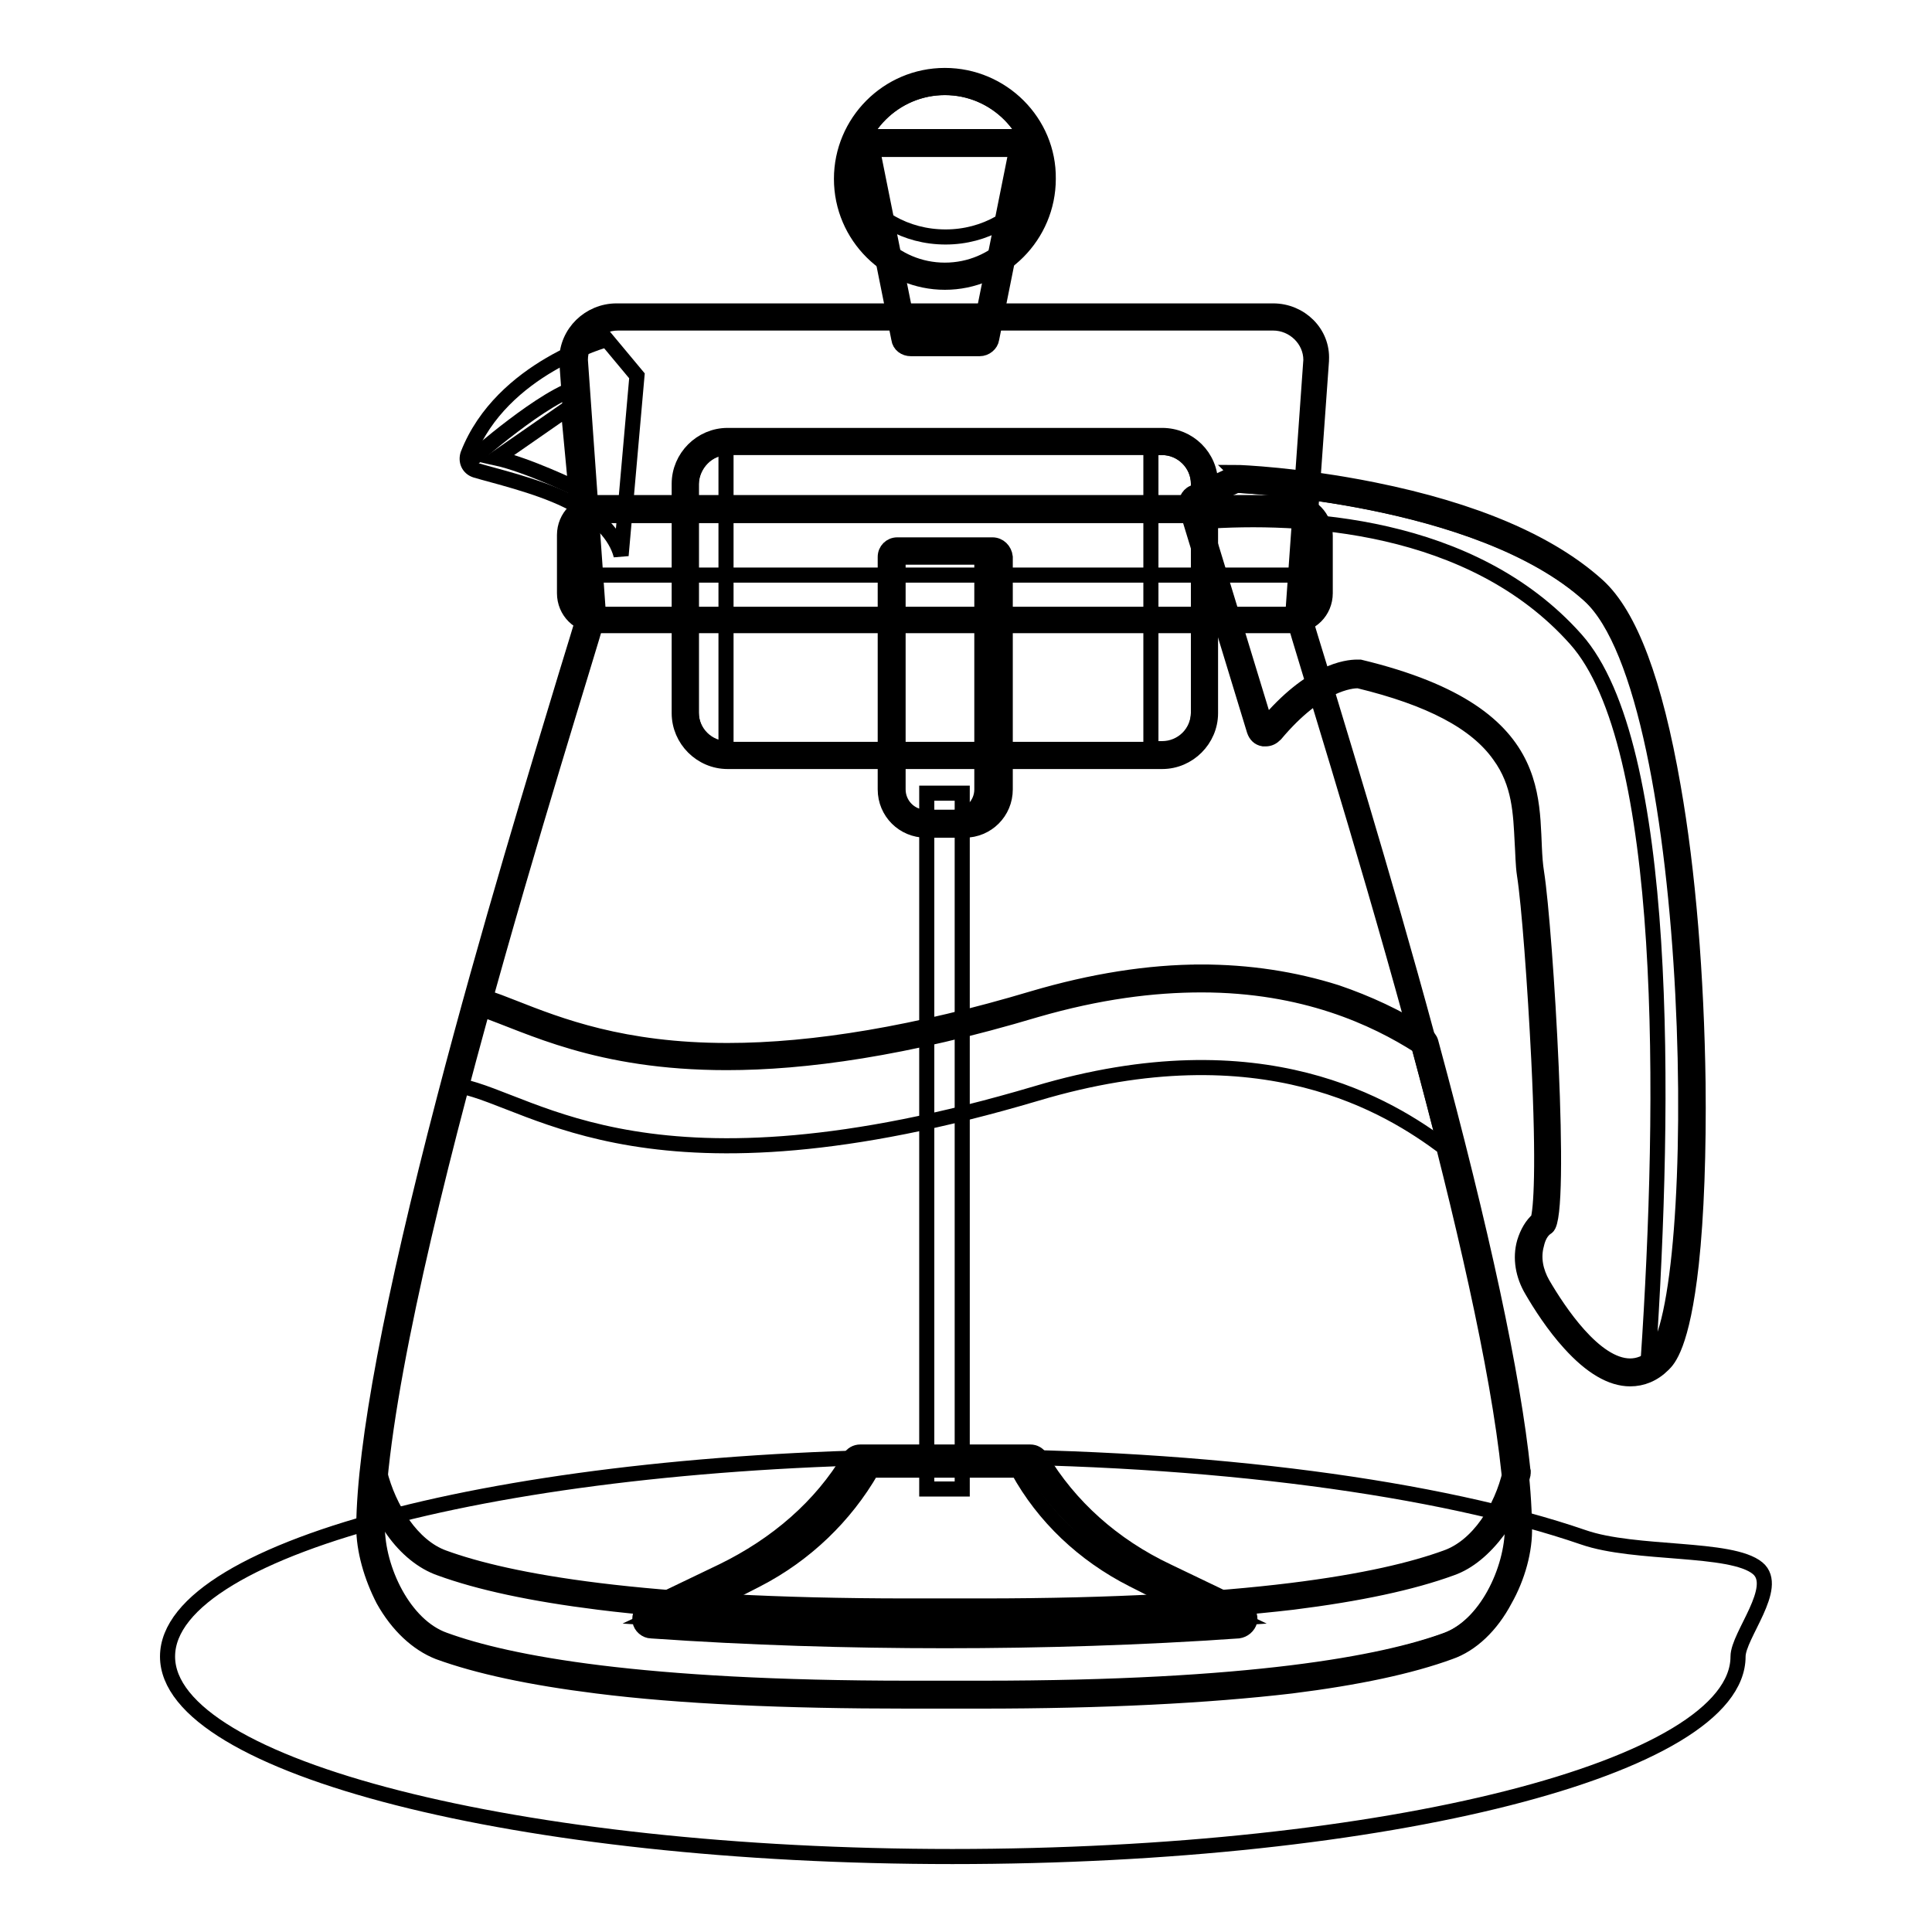 <?xml version="1.0" encoding="utf-8"?>
<!-- Svg Vector Icons : http://www.onlinewebfonts.com/icon -->
<!DOCTYPE svg PUBLIC "-//W3C//DTD SVG 1.1//EN" "http://www.w3.org/Graphics/SVG/1.1/DTD/svg11.dtd">
<svg version="1.1" xmlns="http://www.w3.org/2000/svg" xmlns:xlink="http://www.w3.org/1999/xlink" x="0px" y="0px" viewBox="0 0 256 256" enable-background="new 0 0 256 256" xml:space="preserve">
<g> <path stroke-width="2" fill-opacity="0" stroke="#000000"  d="M22.2,219.5c0-14.7,46.6-26.5,104.1-26.5c34.2,0,64.6,4.2,83.5,10.7c6.9,2.4,19.6,1.2,23.1,4.1 c3,2.5-2.6,8.9-2.6,11.7c0,14.7-46.6,26.5-104.1,26.5C68.8,246,22.2,234.1,22.2,219.5z"/> <path stroke-width="2" fill-opacity="0" stroke="#000000"  d="M120.7,45.5c-0.4,0-0.7-0.3-0.8-0.6l-5-24.9c-0.1-0.3,0-0.5,0.2-0.7c0.2-0.2,0.4-0.3,0.6-0.3h19 c0.3,0,0.5,0.1,0.6,0.3c0.2,0.2,0.2,0.4,0.2,0.7l-5,24.9c-0.1,0.4-0.4,0.6-0.8,0.6H120.7z"/> <path stroke-width="2" fill-opacity="0" stroke="#000000"  d="M134.7,19.8l-5,24.9h-9.1l-5-24.9H134.7 M134.7,18.1h-19c-0.5,0-1,0.2-1.3,0.6c-0.3,0.4-0.4,0.9-0.3,1.3 l5,24.9c0.1,0.8,0.8,1.3,1.6,1.3h9.1c0.8,0,1.5-0.6,1.6-1.3l5-24.9c0.1-0.5,0-1-0.3-1.3C135.7,18.4,135.2,18.1,134.7,18.1z"/> <path stroke-width="2" fill-opacity="0" stroke="#000000"  d="M80.4,45c0,0-13.9,3.7-18.4,15.2c-0.3,0.9,0.1,1.8,1,2.1c2.3,0.7,8,2,12.1,4c4.1,2,6.5,4.6,7.2,7.3 l2.1-23.8L80.4,45z"/> <path stroke-width="2" fill-opacity="0" stroke="#000000"  d="M216,181.8c-5,0-9.8-7.1-12.3-11.3c-1.1-1.8-1.4-3.9-0.9-5.8c0.3-1.2,0.9-2.1,1.7-2.7 c0.5-0.9,0.9-7,0.3-21.2c-0.4-10-1.3-21.3-1.9-25.1c-0.2-1.3-0.3-2.7-0.3-4.2c-0.3-7.6-0.7-17-22.4-22.3h-0.2 c-1.2,0-5.7,0.5-11.5,7.4c-0.2,0.2-0.4,0.3-0.6,0.3c-0.1,0-0.1,0-0.2,0c-0.3-0.1-0.5-0.3-0.6-0.6L158,67c-0.1-0.4,0.1-0.8,0.4-1 l5.1-2.4c0.1-0.1,0.2-0.1,0.3-0.1h0c0.1,0,8.2,0.3,18,2.3c13.2,2.7,23.1,6.8,29.3,12.5c4.1,3.7,7.4,12.5,9.8,26.1 c1.9,11.2,3.1,25.1,3.3,39.2c0.2,14.8-0.9,33.3-4.4,36.7C218.7,181.3,217.4,181.8,216,181.8L216,181.8z"/> <path stroke-width="2" fill-opacity="0" stroke="#000000"  d="M163.9,64.3c0,0,32.1,1.3,46.8,14.6c14.7,13.3,15.5,94.2,8.6,100.7c-1.1,1-2.2,1.4-3.3,1.4 c-4.7,0-9.5-7.3-11.6-10.9c-0.9-1.6-1.3-3.4-0.8-5.2c0.2-0.9,0.6-1.8,1.4-2.3c2.1-1.5-0.2-39.4-1.4-47c-1.3-8.1,3.2-20.8-23.4-27.2 c0,0-0.1,0-0.4,0c-1.3,0-6.1,0.5-12.1,7.7l-9-29.5L163.9,64.3 M163.9,62.7c-0.3,0-0.5,0.1-0.7,0.2l-5.1,2.4c-0.7,0.3-1.1,1.2-0.9,2 l9,29.5c0.2,0.6,0.6,1,1.2,1.1c0.1,0,0.2,0,0.3,0c0.5,0,0.9-0.2,1.3-0.6c5.7-6.8,10.1-7.1,10.9-7.1h0.1c9.5,2.3,15.6,5.5,18.7,9.9 c2.7,3.7,2.8,7.7,3,11.5c0.1,1.5,0.1,3,0.3,4.3c0.6,3.8,1.4,14.5,1.9,24.5c0.7,14.3,0.3,19.9-0.1,21.2c-0.8,0.7-1.4,1.7-1.8,3 c-0.6,2.1-0.2,4.4,1,6.4c1.1,1.9,2.9,4.7,5,7c2.8,3.1,5.5,4.7,8,4.7c1.6,0,3.1-0.6,4.4-1.9c0.6-0.6,2.5-2.4,3.7-13.3 c0.7-6.4,1-15,0.9-24c-0.2-14.1-1.3-28-3.3-39.3c-2.4-13.8-5.7-22.7-10-26.6c-6.3-5.7-16.3-10-29.7-12.7c-9.9-2-17.8-2.3-18.2-2.3 C163.9,62.7,163.9,62.7,163.9,62.7L163.9,62.7z"/> <path stroke-width="2" fill-opacity="0" stroke="#000000"  d="M210.6,78.9c-14.7-13.3-46.8-14.6-46.8-14.6l-5.1,2.4l0.7,2.4c12.8-0.9,35.6,0.1,49.4,15.6 c12.4,13.9,11.9,61.2,9.6,95.5c0.3-0.2,0.5-0.3,0.7-0.6C226.1,173,225.3,92.2,210.6,78.9L210.6,78.9z"/> <path stroke-width="2" fill-opacity="0" stroke="#000000"  d="M125.2,36.7c-7.1,0-12.9-5.8-12.9-12.9s5.8-12.9,12.9-12.9c7.1,0,12.9,5.8,12.9,12.9S132.3,36.7,125.2,36.7 z"/> <path stroke-width="2" fill-opacity="0" stroke="#000000"  d="M125.2,11.6c6.7,0,12.1,5.4,12.1,12.1c0,6.7-5.4,12.1-12.1,12.1c-6.7,0-12.1-5.4-12.1-12.1 C113.1,17,118.6,11.6,125.2,11.6 M125.2,10c-7.6,0-13.7,6.2-13.7,13.7c0,7.6,6.2,13.7,13.7,13.7c7.6,0,13.7-6.2,13.7-13.7 C139,16.2,132.8,10,125.2,10z"/> <path stroke-width="2" fill-opacity="0" stroke="#000000"  d="M130.1,224.5c-1.6,0-3.3,0-4.9,0c-1.6,0-3.3,0-4.9,0c-20.1,0-47.1-1.1-61.8-6.4c-2.7-1-5.1-3.3-6.9-6.5 c-1.6-2.9-2.6-6.3-2.5-9.3c0.2-25.4,19.5-88.7,26.8-112.5c1.1-3.7,2-6.6,2.5-8.3L76,47.7v-0.1c0-3.1,2.6-5.7,5.8-5.7h87 c3.2,0,5.8,2.6,5.8,5.7v0.1l-2.4,33.7c0.5,1.7,1.4,4.6,2.5,8.3c7.3,23.8,26.6,87.2,26.8,112.5c0,3-0.9,6.4-2.5,9.3 c-1.8,3.2-4.3,5.5-6.9,6.5C177.2,223.4,150.2,224.5,130.1,224.5L130.1,224.5z"/> <path stroke-width="2" fill-opacity="0" stroke="#000000"  d="M168.7,42.8c2.7,0,5,2.2,5,4.9l-2.4,33.8c3.5,12.3,29.1,91.6,29.3,120.8c0,5.6-3.5,13-8.9,15 c-8.5,3.1-26,6.4-61.5,6.4c-1.6,0-3.2,0-4.9,0c-1.7,0-3.3,0-4.9,0c-35.5,0-53-3.3-61.5-6.4c-5.4-1.9-8.9-9.4-8.9-15 c0.2-29.2,25.8-108.5,29.3-120.8l-2.4-33.8c0-2.7,2.2-4.9,5-4.9H168.7 M168.7,41.2h-87c-3.6,0-6.6,2.9-6.6,6.5v0.1l2.4,33.5 c-0.5,1.7-1.4,4.6-2.5,8.2c-3.6,11.9-10.4,34.1-16.1,56c-7,26.8-10.6,45.9-10.7,56.8c0,3.1,1,6.6,2.6,9.7c1.9,3.4,4.5,5.8,7.3,6.9 c5.2,1.9,12.2,3.4,21,4.5c11.1,1.4,24.9,2,41.1,2c1.6,0,3.2,0,4.9,0c1.7,0,3.3,0,4.9,0c16.2,0,30-0.7,41.1-2 c8.8-1.1,15.8-2.6,21-4.5c2.9-1,5.5-3.5,7.3-6.9c1.7-3,2.7-6.6,2.6-9.7c-0.1-11-3.7-30.1-10.7-56.8c-5.7-21.9-12.5-44.1-16.1-56 c-1.1-3.6-2-6.5-2.5-8.2l2.4-33.5v-0.1C175.3,44.1,172.3,41.2,168.7,41.2z"/> <path stroke-width="2" fill-opacity="0" stroke="#000000"  d="M130.1,213.5c-1.6,0-3.3,0-4.9,0c-1.6,0-3.3,0-4.8,0c-20.1,0-47.1-1.1-61.8-6.4c-4.7-1.7-7.9-7.2-9-11.9 c0-0.1,0-0.2,0-0.3c1.4-13.3,5.9-34,13.5-61.5c0.1-0.2,0.2-0.4,0.4-0.5c0.1-0.1,0.3-0.1,0.4-0.1c0.1,0,0.2,0,0.3,0.1 c1.1,0.4,2.3,0.8,3.6,1.3c6.2,2.4,14.6,5.7,28.7,5.7c11.6,0,25.3-2.3,40.7-6.9c7.7-2.3,15.2-3.4,22.1-3.4c10.8,0,20.4,2.7,29.2,8.2 c0.2,0.1,0.3,0.3,0.4,0.5c6.8,25.1,10.9,44.1,12.2,56.6c0,0.1,0,0.2,0,0.3c-1.1,4.7-4.3,10.1-9,11.9 C183.8,210,166.5,213.5,130.1,213.5L130.1,213.5z"/> <path stroke-width="2" fill-opacity="0" stroke="#000000"  d="M159.2,130.5c13.6,0,23,4.4,28.8,8.1c5.5,20.4,10.6,41.9,12.1,56.5c-1.1,4.8-4.2,9.8-8.5,11.3 c-8.5,3.1-26,6.4-61.5,6.4c-1.6,0-3.2,0-4.9,0c-1.7,0-3.3,0-4.9,0c-35.5,0-53-3.3-61.5-6.4c-4.2-1.5-7.3-6.5-8.5-11.3 c1.6-15.8,7.5-39.5,13.5-61.4c6.4,2.2,15.3,7.1,32.5,7.1c10.3,0,23.6-1.8,41-7C145.6,131.4,152.8,130.5,159.2,130.5 M159.2,128.8 v1.6V128.8c-7,0-14.5,1.2-22.3,3.5c-15.4,4.6-29,6.9-40.5,6.9c-13.9,0-22.3-3.3-28.4-5.7c-1.3-0.5-2.5-1-3.6-1.3 c-0.2-0.1-0.4-0.1-0.5-0.1c-0.3,0-0.5,0.1-0.8,0.2c-0.4,0.2-0.7,0.6-0.8,1c-7.6,27.5-12.2,48.3-13.5,61.6c0,0.2,0,0.4,0,0.5 c0.6,2.7,1.8,5.3,3.3,7.4c1.7,2.4,3.9,4.2,6.2,5c5.2,1.9,12.2,3.4,21,4.5c11.1,1.4,24.9,2,41.1,2c1.6,0,3.2,0,4.9,0 c1.7,0,3.3,0,4.9,0c16.2,0,30-0.7,41.1-2c8.8-1.1,15.8-2.6,21-4.5c2.3-0.8,4.4-2.6,6.2-5c1.5-2.1,2.7-4.8,3.3-7.4 c0-0.2,0.1-0.4,0-0.5c-1.3-12.6-5.4-31.7-12.2-56.8c-0.1-0.4-0.4-0.7-0.7-1c-3.8-2.4-7.7-4.2-11.8-5.6 C171.4,129.7,165.4,128.8,159.2,128.8L159.2,128.8z"/> <path stroke-width="2" fill-opacity="0" stroke="#000000"  d="M137.3,144.9c-50.9,15.1-66.2,1.1-76.3-1c-6,22.5-11.1,45.5-11.2,58.5c0,5.6,3.5,13,8.9,15 c8.9,3.2,27.6,6.7,66.4,6.4c38.8,0.3,57.5-3.1,66.4-6.4c5.4-1.9,8.9-9.4,8.9-15c-0.1-11.5-4.1-30.6-9.1-50.4 C184.3,146.8,167.4,135.9,137.3,144.9z"/> <path stroke-width="2" fill-opacity="0" stroke="#000000"  d="M122.8,105.1h4.7v92.2h-4.7V105.1z"/> <path stroke-width="2" fill-opacity="0" stroke="#000000"  d="M122.7,109.1c-2.5,0-4.5-2-4.5-4.5V73.8c0-0.4,0.4-0.8,0.8-0.8h12.6c0.4,0,0.8,0.4,0.8,0.8v30.8 c0,2.5-2,4.5-4.5,4.5H122.7z"/> <path stroke-width="2" fill-opacity="0" stroke="#000000"  d="M131.5,73.8v30.8c0,2.1-1.7,3.7-3.7,3.7h-5.1c-2.1,0-3.7-1.7-3.7-3.7V73.8H131.5 M131.5,72.2h-12.6 c-0.9,0-1.6,0.7-1.6,1.6v30.8c0,3,2.4,5.4,5.4,5.4h5.1c3,0,5.4-2.4,5.4-5.4V73.8C133.1,72.9,132.4,72.2,131.5,72.2L131.5,72.2z"/> <path stroke-width="2" fill-opacity="0" stroke="#000000"  d="M130.1,104.6V73.8h-11.2v30.8c0,2.1,1.7,3.7,3.7,3.7h3.7C128.5,108.3,130.1,106.6,130.1,104.6z"/> <path stroke-width="2" fill-opacity="0" stroke="#000000"  d="M96.4,100c-3.1,0-5.6-2.5-5.6-5.6V64.1c0-3.1,2.5-5.6,5.6-5.6H154c3.1,0,5.6,2.5,5.6,5.6v30.4 c0,3.1-2.5,5.6-5.6,5.6H96.4z"/> <path stroke-width="2" fill-opacity="0" stroke="#000000"  d="M154,59.3c2.6,0,4.8,2.1,4.8,4.8v30.4c0,2.6-2.1,4.8-4.8,4.8H96.4c-2.6,0-4.8-2.1-4.8-4.8V64.1 c0-2.6,2.1-4.8,4.8-4.8H154 M154,57.7H96.4c-3.5,0-6.4,2.9-6.4,6.4v30.4c0,3.5,2.9,6.4,6.4,6.4H154c3.5,0,6.4-2.9,6.4-6.4V64.1 C160.4,60.5,157.5,57.7,154,57.7z"/> <path stroke-width="2" fill-opacity="0" stroke="#000000"  d="M154,59.3h-1.5v39.9h1.5c2.6,0,4.8-2.1,4.8-4.8V64.1C158.8,61.5,156.6,59.3,154,59.3z"/> <path stroke-width="2" fill-opacity="0" stroke="#000000"  d="M96.4,59.3h-0.2v39.9h0.2c-2.6,0-4.8-2.1-4.8-4.8V64.1C91.7,61.5,93.8,59.3,96.4,59.3z"/> <path stroke-width="2" fill-opacity="0" stroke="#000000"  d="M79.1,82.2c-1.9,0-3.5-1.6-3.5-3.5V71c0-1.9,1.6-3.5,3.5-3.5h92.2c1.9,0,3.5,1.6,3.5,3.5v7.7 c0,1.9-1.6,3.5-3.5,3.5H79.1z"/> <path stroke-width="2" fill-opacity="0" stroke="#000000"  d="M171.3,68.3c1.5,0,2.7,1.2,2.7,2.7v7.7c0,1.5-1.2,2.7-2.7,2.7H79.1c-1.5,0-2.7-1.2-2.7-2.7V71 c0-1.5,1.2-2.7,2.7-2.7H171.3 M171.3,66.6H79.1c-2.4,0-4.3,1.9-4.3,4.3v7.7c0,2.4,1.9,4.3,4.3,4.3h92.2c2.4,0,4.3-1.9,4.3-4.3V71 C175.6,68.6,173.7,66.6,171.3,66.6z"/> <path stroke-width="2" fill-opacity="0" stroke="#000000"  d="M171.3,68.3H79.1c-1.5,0-2.7,1.2-2.7,2.7v2.5c0,1.5,1.2,2.7,2.7,2.7h92.2c1.5,0,2.7-1.2,2.7-2.7V71 C174,69.5,172.8,68.3,171.3,68.3z"/> <path stroke-width="2" fill-opacity="0" stroke="#000000"  d="M125.2,216.5c-12.9,0-26-0.4-38.9-1.3c-0.4,0-0.7-0.3-0.8-0.7c-0.1-0.4,0.1-0.7,0.4-0.9l10-4.7 c7.3-3.5,13.3-8.8,17.2-15.3c0.1-0.3,0.4-0.4,0.7-0.4h22.5c0.3,0,0.6,0.1,0.7,0.4c3.9,6.5,9.9,11.8,17.2,15.3l10,4.8 c0.3,0.2,0.5,0.5,0.5,0.9c-0.1,0.4-0.4,0.6-0.8,0.7C151.2,216,138.1,216.5,125.2,216.5L125.2,216.5z"/> <path stroke-width="2" fill-opacity="0" stroke="#000000"  d="M136.5,194c4,6.6,10.1,12.1,17.5,15.6l10,4.8c-12.9,0.9-25.9,1.3-38.8,1.3c-12.9,0-25.9-0.4-38.8-1.3 l10-4.7c7.5-3.5,13.6-9,17.6-15.6H136.5 M136.5,192.4H114c-0.6,0-1.1,0.3-1.4,0.8c-3.8,6.4-9.7,11.5-16.9,15l-10,4.8 c-0.7,0.3-1,1.1-0.9,1.8s0.8,1.3,1.5,1.3c12.9,0.9,26,1.3,38.9,1.3c12.9,0,26-0.4,38.9-1.3c0.7-0.1,1.3-0.6,1.5-1.3 c0.1-0.7-0.2-1.5-0.9-1.8l-10-4.8c-7.2-3.4-13-8.6-16.8-15C137.6,192.7,137.1,192.4,136.5,192.4L136.5,192.4z"/> <path stroke-width="2" fill-opacity="0" stroke="#000000"  d="M158.8,213.7c-22.3,1.6-44.8,1.6-67.1,0l8.6-4.4c6.4-3.3,11.7-8.4,15.2-14.5h19.4 c3.4,6.2,8.7,11.2,15.2,14.5L158.8,213.7z"/> <path stroke-width="2" fill-opacity="0" stroke="#000000"  d="M62.5,60.9c0,0,9.8-8.7,14.5-9.7"/> <path stroke-width="2" fill-opacity="0" stroke="#000000"  d="M125.2,11.6c-6.7,0-12.1,5.4-12.1,12.1c0,0.3,0,0.7,0.1,1c2.3,4,6.8,6.7,12.1,6.7c5.2,0,9.8-2.7,12-6.7 c0-0.3,0.1-0.7,0.1-1C137.3,17.1,131.9,11.6,125.2,11.6z"/> <path stroke-width="2" fill-opacity="0" stroke="#000000"  d="M65.8,60.7l9.5-6.6l1,10.6C76.3,64.7,69.9,61.6,65.8,60.7z"/></g>
</svg>